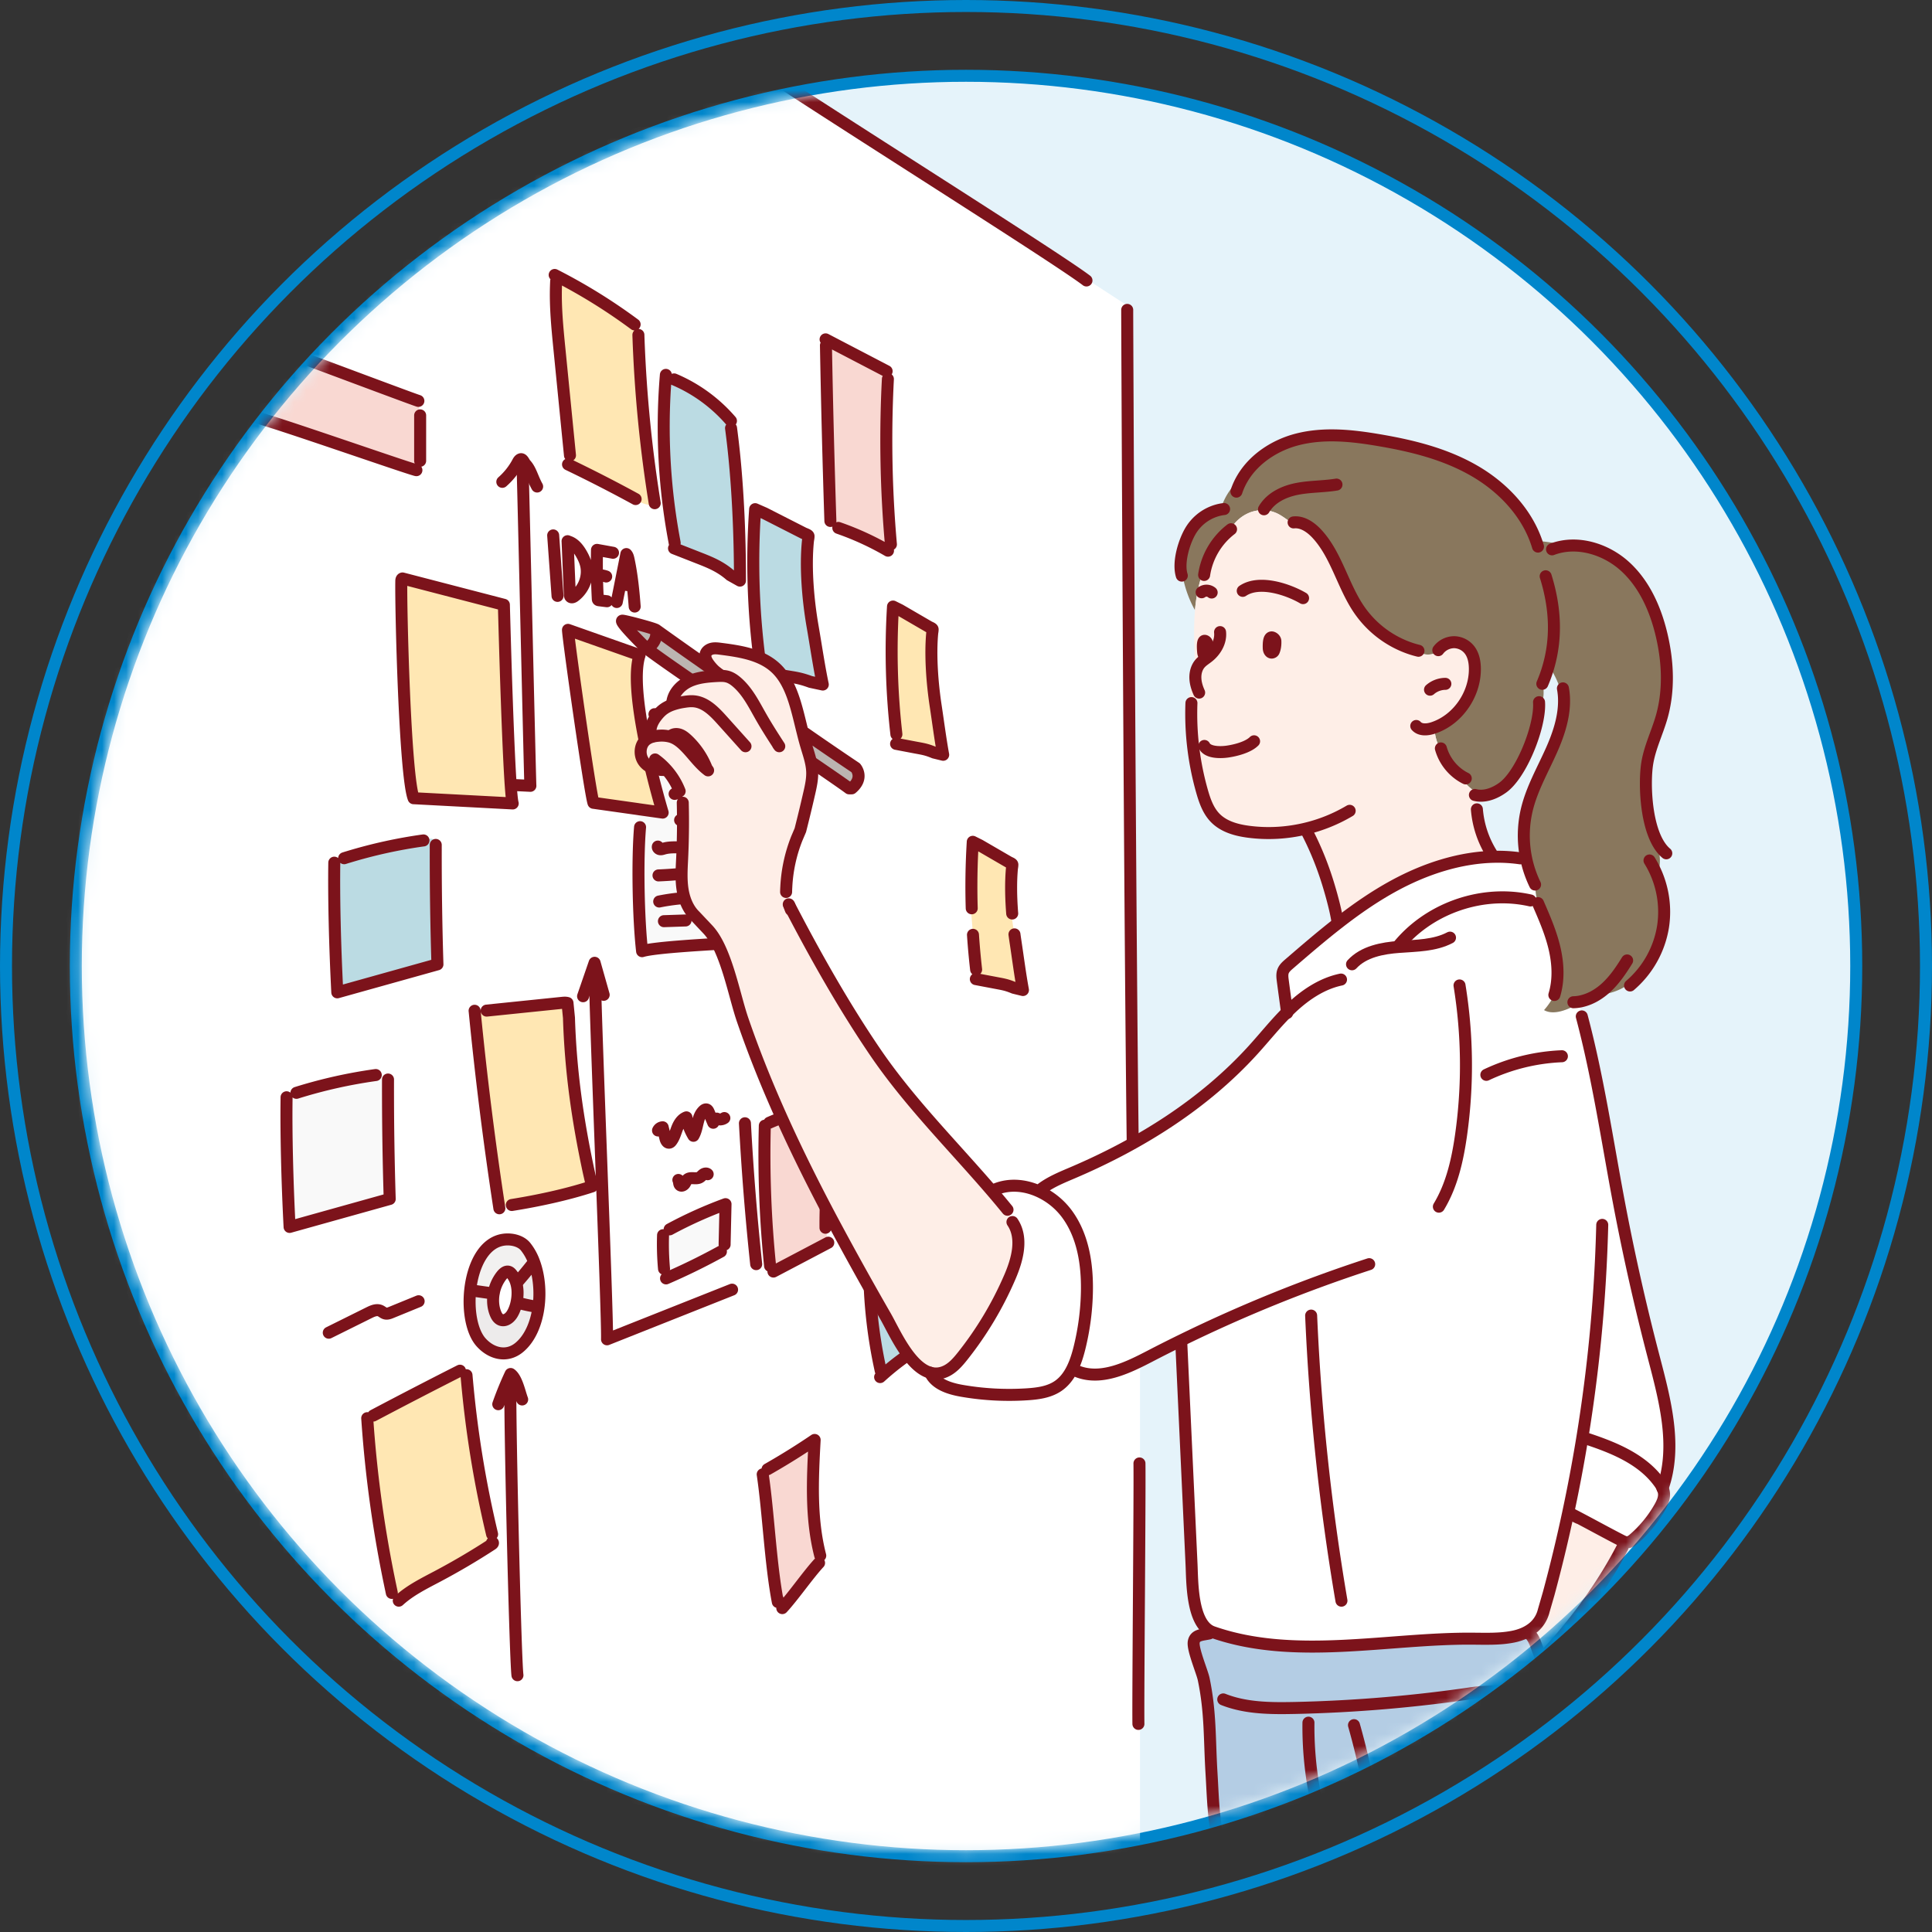 <svg width="161" height="161" fill="none" xmlns="http://www.w3.org/2000/svg"><rect width="100%" height="100%" fill="#333333" stroke="none"/><circle cx="80.502" cy="80.5" r="74.185" fill="#E5F3FA" stroke="#0086CB"/><mask id="a" style="mask-type:alpha" maskUnits="userSpaceOnUse" x="6" y="6" width="149" height="149"><circle cx="80.502" cy="80.5" r="73.685" fill="#D9D9D9"/></mask><g mask="url(#a)"><path d="M94 25.5L55.5.5h-54v157H95v-44l-.5.5-.5-88.5z" fill="#fff"/><path d="M81.392 80.795l-.047.003a61.859 61.859 0 01-.262-2.896c-.058-.735-.117-1.472-.177-2.207l.071-.005a60.204 60.204 0 01.087-5.54l.582.289c.8.464 1.6.93 2.403 1.395.1.06.314.125.314.218 0 .138-.027.23-.037.335-.092 1.026-.08 2.184-.005 3.327l-.043.002c.027.72.12 1.439.278 2.143l-.02.004c.025.184.052.365.078.541.215 1.413.377 2.716.63 4.097l-.755-.184c-.664-.274-.915-.297-1.614-.43-.478-.091-.959-.181-1.437-.274l-.046-.819v.001zm-6.701-19.721a60.836 60.836 0 01-.269-10.528l.583.288 2.401 1.396c.101.058.317.126.317.218 0 .138-.028.23-.037.336-.168 1.865.007 4.168.288 6.015.215 1.415.377 2.716.628 4.098l-.754-.184c-.664-.273-.916-.297-1.614-.43-.495-.094-.993-.19-1.49-.283l.008-.036-.086-.887.026-.003z" fill="#FFE7B3"/><path d="M73.46 104.174a17.863 17.863 0 012.422-.863 63.26 63.26 0 01.674 7.463c.014.484.027.98.202 1.43l-.05.018a22.565 22.565 0 00-3.313 2.489l-.031-.036-.086-.578.084-.019a40.32 40.32 0 01-.924-8.694c.015-.321.04-.641.072-.96l.034.002.888-.314.027.062z" fill="#BBDBE3"/><path d="M69.438 43.99a.518.518 0 01-.227-.139c-.111-.136-.061-.33-.061-.512l.044-.002c-.155-4.829-.28-9.66-.366-14.49l.047-.002c0-.173.009-.343.027-.514 1.661.867 3.323 1.732 4.985 2.6l.155-.016c.021.22.044.438.067.658l-.118.013a98.425 98.425 0 00.252 13.777h.006c.01.199.01.4 0 .6a.599.599 0 01-.227-.096l-.021.023a23.715 23.715 0 00-3.989-1.845l-.01.03c-.187.049-.384-.013-.563-.084h-.001z" fill="#F9D8D2"/><path d="M63.274 54.805c-.521-4.1-.64-8.25-.35-12.374l.783.342 3.242 1.651c.135.069.425.148.425.257 0 .163-.036.273-.049.399-.228 2.206.009 4.93.387 7.116.29 1.672.51 3.214.849 4.848l-1.019-.218c-.894-.324-1.233-.35-2.176-.509a653.44 653.44 0 00-2.019-.336c-.051-.389-.087-.78-.11-1.17l.036-.005.001-.001z" fill="#BBDBE3"/><path d="M64.822 133.308l-.021.002c.006.062.01.125.017.186-.62-3.235-.78-7.377-1.26-10.634l-.05-.039c-.03 0-.024-.059 0-.088a1.85 1.85 0 01.797-.521l.013.021a57.523 57.523 0 003.57-2.239c-.174 3.225-.342 6.506.467 9.639l.027-.003c.024.211-.001.428-.075.627l-.05-.017c-.89.957-2.173 2.809-3.064 3.766l-.035-.011a.555.555 0 01-.268-.321 1.385 1.385 0 01-.067-.367v-.001zm-.538-27.32a.945.945 0 01-.175-.607l.054-.006a91.217 91.217 0 01-.428-11.568l-.024-.031c.28-.214.601-.374.94-.464l.007.018a19.245 19.245 0 012.374-.775l-.009-.047 2.246-.431a26.365 26.365 0 01-.041 4.093l-.027-.002a41.436 41.436 0 00-.408 6.145l.087.148c.011.373.024.745.036 1.117l.014.028-4.478 2.357-.168.024v.001z" fill="#F9D8D2"/><path d="M56.192 45.075a51.649 51.649 0 01-.71-13.75c.242.072.48.153.713.243l-.019.048a12.871 12.871 0 014.668 3.38c.088.37.135.747.14 1.124h-.003c.496 3.856.692 8.433.685 12.265l-.807-.453a6.045 6.045 0 00-.896-.644c-.569-.336-1.19-.58-1.808-.82l-1.951-.764a2.38 2.38 0 01-.027-.625l.015-.003z" fill="#BBDBE3"/><path d="M53.34 68.937a8.479 8.479 0 01-.203-1.477l.006-.037 2.078.294s-1.362-4.503-1.92-8.423l.047-.007c.391.094.79.147 1.192.158l-.002.071c2.217.126 4.423.416 6.592.87a84.47 84.47 0 00-.265 10.635c.05 1.29.465 6.464.573 7.75l-.926-.162c-1.13.083-5.922.316-7.002.656-.31-2.704-.404-7.613-.17-10.327zm6.825 35.234a.561.561 0 01-.183.24.228.228 0 01-.169.028 53.518 53.518 0 01-4.307 2.094l-.003.001h-.002a5.72 5.72 0 01-.18-.8l.014-.002a22.708 22.708 0 01-.08-2.801l-.06-.004c.037-.049.083-.094.127-.137a7.6 7.6 0 01.449-.39l.035.044a35.73 35.73 0 014.656-2.098l-.073 3.212h-.023c0 .208-.101.422-.2.613h-.001z" fill="#F9F9F9"/><path d="M55.222 67.716l-2.078-.293v-.002l-3.69-.521c-.282-.818-2.108-13.683-2.122-14.412l5.967 2.104c-.35 1.047-.267 2.806.003 4.702.558 3.92 1.92 8.423 1.92 8.423v-.001zm-12.604 32.556a6.156 6.156 0 00-.919.309l-.1.016a303.998 303.998 0 01-2.04-16.278l.047-.005c.316-.038.63-.082.946-.134l.005.036 6.268-.645c.156-.016.319-.032.47.013l.122 1.232c.14 4.451.716 8.498 1.652 12.858l.271 1.192c-2.1.687-4.501 1.199-6.688 1.55l-.034-.144zm4.872-62.408c-.291-2.915-.58-5.83-.868-8.745-.174-1.754-.349-3.514-.292-5.273l-.111-.003a2.5 2.5 0 01.027-.887l.013-.024a46.713 46.713 0 016.626 4.105l.004.066c.164.282.272.599.316.923.161 4.658.614 9.305 1.357 13.908h.013c0 .034-.003.067-.006.1-.005.03-.01.064-.033.084-.026.021-.063.02-.096.015a3.736 3.736 0 01-1.433-.446l-.038-.1a121.639 121.639 0 00-5.446-2.797 3.866 3.866 0 01-.034-.925z" fill="#FFE7B3"/><path d="M44.521 105.21c.4 1.099.524 2.445.355 3.707l-.009-.002a12.754 12.754 0 01-1.6-.324l-.224-.052c.025-.124.047-.249.061-.374.05-.434.03-.893-.104-1.309l.15-.05c.448-.51.88-1.034 1.297-1.568l.074-.028z" fill="#EDEBEB"/><path d="M44.869 108.916l.008.002c-.185 1.373-.718 2.645-1.622 3.383-1.047.856-2.335.493-3.169-.445-.773-.867-1.084-2.634-.903-4.337l.019.002c.502.078 1.411.2 1.914.277l.021.005c-.102.604-.045 1.233.205 1.766.34.721 1.007.497 1.353-.094.17-.29.28-.608.35-.934l.224.051c.524.143 1.06.251 1.6.325v-.001z" fill="#EDEBEB"/><path d="M44.524 105.211l-.074.027a34.831 34.831 0 01-1.298 1.568l-.15.05a1.998 1.998 0 00-.405-.732c-.27-.305-.556-.127-.786.155-.342.421-.576.96-.673 1.523l-.021-.004c-.503-.077-1.412-.199-1.915-.278l-.018-.002c.22-2.095 1.183-4.099 2.941-4.226.615-.043 1.302.141 1.673.596.299.366.542.818.726 1.323z" fill="#F2F1F0"/><path d="M42.725 66.954l-8.256-.436c-.735-1.906-1.074-15.952-1.027-18.116.001-.08.02-.18.1-.198l8.448 2.194s.395 15.411.735 16.555zm-1.678 61.587c.013 0 .026.006.032.02.02.051-.034.1-.081.129a57.978 57.978 0 01-4.554 2.681c-1.098.582-2.232 1.14-3.148 1.96l-.232.1a.094.094 0 01-.054.014c-.037-.002-.062-.038-.081-.071a3.022 3.022 0 01-.312-.792l-.003-.011a101.03 101.03 0 01-2.012-14.378 6.52 6.52 0 00.461-.293l.044.062a495.998 495.998 0 017.225-3.739l.027-.075c.077-.058.186-.117.26-.055a.226.226 0 01.058.095c.105.289.18.59.216.895l.026-.003a89.45 89.45 0 002.09 12.773l-.06.083c.077.19.11.4.1.606l-.002-.001z" fill="#FFE7B3"/><path d="M36.342 70.315c.03.16.008.325-.015.486h-.015c-.006 3.188.042 6.376.14 9.56l-8.343 2.332c-.204-3.945-.294-7.96-.25-10.805l.029-.043a3.62 3.62 0 011.16-.485l.013.042a40.85 40.85 0 016.214-1.365l-.001-.007c.273-.036.55-.211.799-.099.148.067.24.225.27.385h-.002z" fill="#BBDBE3"/><path d="M34.629 39.163c-1.084-.29-12.196-4.174-13.346-4.394l.005-.036a.206.206 0 01-.147-.112c-.036-.066-.043-.143-.05-.217-.013-.13-.024-.262-.038-.393l.03-.003v-4.39l-.052-1.33c.657.203 13.176 4.919 13.833 5.12l.038-.002c.029.57.056 1.142.084 1.713h.028v3.28h.013a8.493 8.493 0 01-.041.65c-.003.04-.01.085-.04.112-.081.075-.218-.05-.316-.003l-.002.006z" fill="#F9D8D2"/><path d="M32.353 89.849c.033.224.036.453.009.677h-.029c-.002 3.13.046 6.258.143 9.386l-8.344 2.332c-.2-3.887-.29-7.842-.252-10.68.256-.193.532-.36.823-.498l.002.002a40.987 40.987 0 016.609-1.483l.001.006c.139-.021.276-.044.416-.066.2-.032.447-.045.56.124.039.058.053.13.063.2z" fill="#F9F9F9"/><path d="M53.302 59.294c-.271-1.896-.353-3.655-.003-4.702l-5.967-2.104c.014.729 1.84 13.595 2.122 14.412l3.69.521v.002l2.078.293s-1.361-4.502-1.92-8.422v0zm-7.204-14.677l.363 5.04m.836-4.557l.002.026.186 4.409c.003.077.011.165.074.212.093.07.228.006.32-.064.787-.593 1.177-1.634.965-2.574-.081-.36-.244-.701-.434-1.022-.251-.417-.589-.83-1.071-.963m3.745.94l-1.334-.241a55.078 55.078 0 00.066 4.082c.002.029.003.059.021.081.023.028.063.033.099.037.215.028.43.054.645.08m-.631-2.173c.191.01.382.047.565.111m.883 2.126l.295-1.476.502-2.518c.108.11.145.265.178.412.158.722.269 1.464.353 2.2.07.594.121 1.186.164 1.761m-1.05-1.824c.24.004.48.032.713.084M41.86 40.153a5.815 5.815 0 001.288-1.62c.057-.107.123-.225.241-.263.171-.054.29.292.41.421.439.47.566 1.144.962 1.852" stroke="#7C131B" stroke-linecap="round" stroke-linejoin="round"/><path d="M43.534 38.36c.044.916.62 26.21.664 27.125l-1.019-.049-.113-.006m17.797 5.592c.05 1.29.464 6.464.573 7.75l-.926-.163c-1.13.083-5.922.317-7.002.656-.31-2.703-.404-7.612-.17-10.327v-.007m1.202-9.414c2.215.125 4.422.416 6.591.869a84.45 84.45 0 00-.265 10.636m-5.991 1.929a34.175 34.175 0 003.369-.302m-3.31 2.477a16.72 16.72 0 014.882-.255m-4.488 1.894l1.8-.06" stroke="#7C131B" stroke-linecap="round" stroke-linejoin="round"/><path d="M54.821 70.548c-.028.101.073.201.18.218.107.019.215-.02.319-.05.444-.125.916-.11 1.378-.095l1.386.044c.39.013.788.026 1.163-.084m-2.571-2.242l1.965-.127m-2.422-2.054a4.177 4.177 0 012.074.046m-3.191-2.042c.974.022 1.948.018 2.923-.015m-2.587-2.366a6.32 6.32 0 012.192.01M48.59 83.02l.961-2.787.755 2.668" stroke="#7C131B" stroke-linecap="round" stroke-linejoin="round"/><path d="M49.584 80.957c-.062 1.988 1.065 28.665 1.002 30.652l10.42-4.138m-18.003-.615a2.007 2.007 0 00-.406-.732c-.27-.305-.556-.126-.786.156a3.33 3.33 0 00-.673 1.522c-.102.605-.045 1.234.205 1.767.34.72 1.007.497 1.353-.094.17-.291.28-.609.35-.934.025-.124.046-.25.06-.375.05-.434.03-.893-.104-1.309v-.001z" stroke="#7C131B" stroke-linecap="round" stroke-linejoin="round"/><path d="M44.523 105.211a4.535 4.535 0 00-.726-1.323c-.37-.455-1.057-.639-1.672-.596-1.758.127-2.72 2.131-2.942 4.226-.181 1.704.13 3.47.903 4.338.835.937 2.122 1.3 3.17.444.904-.738 1.437-2.01 1.622-3.383.169-1.262.045-2.608-.355-3.706h0zm-5.323 2.31c.502.078 1.411.2 1.914.277m2.034-.991c.45-.51.88-1.034 1.298-1.568m-1.176 3.352c.523.143 1.06.251 1.6.325m17.208-15.311c.21 3.92.521 7.835.938 11.74m-8.18-11.139a.455.455 0 01.387-.265l.231.934c.043.17.154.385.33.345.073-.016.127-.075.17-.134.24-.32.336-.717.484-1.086.148-.369.38-.743.764-.887.1.54.299 1.062.584 1.537.387-.66.28-1.567.843-2.097.064-.06.148-.115.237-.1.1.02.155.124.194.217l.377.893c.077-.128.174-.246.288-.346a.626.626 0 00.638-.045m-3.832 5.157c.087.138.024.356.164.447.12.078.285-.016.364-.133.078-.117.117-.26.226-.354.259-.224.702-.005 1.008-.165.12-.063.201-.175.31-.254.108-.079.277-.114.37-.019m4.762-4.043c-.102 3.86.04 7.726.428 11.567l.01.116m.28.472l4.478-2.357c.03-.017.062-.032.092-.048M64.11 93.56a19.144 19.144 0 012.923-1.004m2.165 3.612a41.433 41.433 0 00-.407 6.145M39.55 84.231l.01.088a303.314 303.314 0 002.04 16.278c.003.032.01.062.014.093m-1.059-16.473l6.267-.645c.156-.016.319-.032.47.013l.122 1.232c.14 4.45.717 8.498 1.652 12.858l.271 1.192c-2.1.687-4.501 1.199-6.687 1.55m20.618-44.45c.027.004.056.008.083.014.674.111 1.346.224 2.019.336.942.158 1.282.185 2.176.509l1.019.218c-.34-1.634-.558-3.175-.849-4.848-.378-2.186-.615-4.91-.387-7.116.013-.126.049-.236.049-.4 0-.108-.29-.188-.425-.256l-3.242-1.651-.783-.342a63.162 63.162 0 00.35 12.374l.028.22m11.368 6.962l.067.013 1.49.284c.698.132.95.156 1.613.43l.754.184c-.25-1.382-.413-2.684-.628-4.098-.28-1.848-.456-4.151-.288-6.015.01-.107.037-.199.037-.336 0-.093-.215-.16-.316-.218L75 50.834l-.583-.288a60.844 60.844 0 00.27 10.528l.012.118m6.383 16.71c.064.967.152 1.933.262 2.895m3.006-4.672a21.755 21.755 0 01-.03-.41c-.075-1.142-.087-2.3.006-3.326.01-.105.037-.198.037-.336 0-.093-.214-.158-.315-.218-.802-.464-1.602-.93-2.403-1.395l-.581-.289a60.451 60.451 0 00-.087 5.54m.343 5.901l.12.023c.479.093.959.182 1.437.273.7.135.95.157 1.614.43l.755.184c-.252-1.38-.415-2.683-.63-4.096-.026-.177-.053-.358-.077-.541M55.49 31.24l-.007.086a51.647 51.647 0 00.71 13.75l.03.17m-.047-13.629a12.872 12.872 0 014.736 3.457m.008.603c.019.147.04.294.057.443.496 3.856.693 8.433.686 12.264l-.808-.453a6.046 6.046 0 00-.896-.643c-.568-.336-1.19-.58-1.807-.82-.65-.256-1.3-.51-1.951-.764l-.033-.013M34.469 66.519c-.735-1.906-1.074-15.952-1.027-18.116.001-.08.02-.18.1-.198l8.448 2.194s.395 15.411.735 16.555l-8.256-.436v0zm34.359-37.731l.002.06c.087 4.83.21 9.661.366 14.49l.002.075m.662.579l.152.054A23.722 23.722 0 0174 45.89m-5.2-17.61c.035.016.068.035.102.052 1.66.868 3.323 1.732 4.984 2.6m.105.655a98.44 98.44 0 00.252 13.777m-32.72 71.653c.3-.855.643-1.695 1.028-2.518.512.354.747 1.549.963 2.122m-.968-1.709c-.122 1.529.385 23.168.575 24.689m12.134-36.668c-.032.934-.004 1.869.08 2.8m.47-3.288a35.73 35.73 0 014.655-2.098c-.024 1.071-.047 2.141-.073 3.212l-.002.151m-4.881 2.823a53.518 53.518 0 004.307-2.094c.089-.047.177-.096.265-.144m-32.678 6.764l3.36-1.668c.29-.144.63-.291.928-.162.148.064.265.189.422.229.168.043.343-.024.502-.09l2.276-.931m-2.269 24.146l.034.16m-2.049-14.561l.001.011a101.01 101.01 0 002.013 14.378m.614.818l.065-.057c.916-.821 2.05-1.379 3.147-1.96a58.31 58.31 0 004.554-2.681c.047-.03.101-.078.081-.13-.006-.014-.018-.019-.031-.019-.035.001-.077.038-.04.052m-9.901-10.631a477.413 477.413 0 017.225-3.739m.545.377c.014.159.027.318.043.478a89.45 89.45 0 002.09 12.773m22.551-4.989c.48 3.258.64 7.399 1.26 10.634l-.017-.186-.007-.075m-.835-10.796c.12-.068.239-.135.357-.205a57.523 57.523 0 003.57-2.239c-.174 3.225-.342 6.506.467 9.639m-3.163 4.374c.89-.957 2.174-2.809 3.064-3.766m4.183-24.9v.04a40.291 40.291 0 00.924 8.695l.03.142m-.048.537l.051-.045a22.565 22.565 0 013.313-2.489m-4.165-7.797l.887-.315M27.858 71.889c-.043 2.846.047 6.86.25 10.805l8.345-2.332a292.418 292.418 0 01-.141-9.56c-.002-.131 0-.261 0-.392m-7.632 1.109c.126-.04.252-.08.378-.116a40.855 40.855 0 016.215-1.366l.015-.001M23.881 91.439l-.001.127c-.039 2.837.051 6.791.252 10.678l8.344-2.331a295.75 295.75 0 01-.143-9.386c0-.19 0-.377.002-.567m-7.632 1.109a40.996 40.996 0 016.61-1.483M46.348 23.42c-.006.142-.014.284-.017.427-.057 1.759.118 3.52.292 5.273.29 2.916.577 5.83.868 8.746l.007.078m-.162.756l.186.09c1.84.888 3.657 1.821 5.446 2.798m-6.745-18.675c.01.006.024.01.035.018a46.713 46.713 0 016.627 4.105m.315.874l.003.117c.161 4.657.614 9.304 1.357 13.907m40.395 80.019c.037 2.523-.121 19.379-.087 21.706m-.934-117.835c0 1.959.233 54.22.495 72.077M61.25 4.26c2.867 2.187 26.423 16.924 29.289 19.112M21.234 34.763l.049.007c1.15.22 12.261 4.104 13.345 4.394a.47.47 0 00.073.017m.163-5.773c-.657-.2-13.176-4.917-13.833-5.119l.052 1.329v4.391m13.929.606V38.4m-2.399 94.172l.003.012" stroke="#7C131B" stroke-linecap="round" stroke-linejoin="round"/><path d="M138.548 124.022a1.3 1.3 0 01.115.421c.039.41-.148.807-.35 1.166a10.081 10.081 0 01-2.151 2.626c-.161.139-.342.28-.556.289a.775.775 0 01-.348-.083l-.14-.067c-1.254-.638-2.886-1.547-4.16-2.198a4.474 4.474 0 01-.263-.188c.442-2.068.832-4.147 1.171-6.233l.186.192.088-.084c2.289.752 4.675 1.705 6.1 3.648.118.16.229.331.308.511z" fill="#fff"/><path d="M130.957 126.176c1.275.651 2.908 1.56 4.161 2.198.045.023.092.046.139.067l-.235.348.195.132c-1.59 3.101-3.89 6.279-6.289 8.827l-.058-.054a1.385 1.385 0 00-.531.301l-.351-.934c-.106-.285-.232-.592-.44-.804a3.846 3.846 0 01.017-.468 2.624 2.624 0 001.071-1.551l.415-1.435a128.39 128.39 0 001.643-6.814c.084.066.173.128.263.188v-.001z" fill="#FEEEE7"/><path d="M100.877 136.134c.007-.065.011-.13.013-.195.058.028.12.054.182.077 6.822 2.375 14.583.491 21.617.542 1.132.007 2.276.054 3.387-.164.523-.104 1.049-.293 1.493-.605a3.67 3.67 0 00-.017.469c.208.212.333.518.44.803l.35.934c.153.404.305.809.456 1.214l.075-.029c.399.47.751.982 1.046 1.523a68.962 68.962 0 016.655 10.873c.356.725.702 1.466.968 2.228h-35.908c-.525-1.955-.551-4.01-.675-6.034-.175-2.852-.07-5.045-.652-7.844-.126-.6-.932-2.489-.83-3.092.103-.604.693-.577 1.293-.711l.107.011z" fill="#B4CDE4"/><path d="M124.607 71.397a13.23 13.23 0 012.079.131l-.024.241c.199.02.396.053.59.096a9.18 9.18 0 00.667 1.849h.028a4.92 4.92 0 00.212 1.548l.007-.003c.528 1.216 1.06 2.439 1.366 3.727.308 1.289.38 2.66-.004 3.927l.004.002a6.564 6.564 0 01-.861 1.26c.466.267 1.053.205 1.566.048.44-.134.859-.332 1.243-.583l.16.052c.054.336.098.675.133 1.014l.044-.004c1.346 5.064 2.107 10.262 3.077 15.412.82 4.352 1.792 8.677 2.912 12.962.941 3.595 1.981 7.444.742 10.946a2.605 2.605 0 00-.307-.511c-1.426-1.942-3.812-2.895-6.101-3.648l-.088.084a16.453 16.453 0 00-.185-.192 129.24 129.24 0 01-1.171 6.233 128.4 128.4 0 01-1.644 6.814l-.414 1.435a2.633 2.633 0 01-1.071 1.551c-.445.312-.97.501-1.493.605-1.111.218-2.255.171-3.387.164-7.034-.051-14.796 1.833-21.617-.543a1.743 1.743 0 01-.182-.077c-1.574-.788-1.528-4.118-1.596-5.562l-.857-18.529-.058-.118c-.86.422-1.715.853-2.564 1.295-1.78.926-3.83 1.919-5.708 1.368a1.383 1.383 0 01-.767-.297c.273-.541.46-1.142.608-1.729.39-1.564.603-3.172.628-4.783.037-2.254-.33-4.614-1.669-6.427a5.998 5.998 0 00-2.397-1.908 3.08 3.08 0 01.266-.155l-.004-.009c.79-.598 1.724-.971 2.635-1.361 5.63-2.406 10.95-5.728 15.057-10.267.935-1.033 1.806-2.126 2.791-3.108a385.27 385.27 0 01-.355-2.627c-.034-.262-.067-.538.027-.786.096-.25.305-.436.509-.611 1.343-1.158 2.694-2.32 4.094-3.408 1.477-1.15 3.012-2.22 4.656-3.112 2.589-1.408 5.498-2.365 8.424-2.406h-.001z" fill="#fff"/><path d="M107.801 43.535c.615-.068 1.198.254 1.673.684-.601-.124-1.189-.295-1.72-.599l.047-.085z" fill="#89775D"/><path d="M128.008 45.08a11.09 11.09 0 012.204.33l.019.125c1.823-.314 3.793.401 5.184 1.663 1.621 1.473 2.547 3.575 3.051 5.707.532 2.25.638 4.64.001 6.864-.373 1.303-.995 2.541-1.203 3.882-.226 1.47-.158 4.702.876 6.557l-.105.061c.36.86.383 1.855.075 2.733a8.124 8.124 0 01.477 4.216 8.163 8.163 0 01-1.937 4.107l-.069-.06a4.927 4.927 0 01-3.531 1.643 4.14 4.14 0 01-1.285.532 4.907 4.907 0 01-1.527.784c-.513.156-1.1.22-1.565-.049a6.51 6.51 0 00.86-1.259l-.004-.002c.385-1.267.312-2.639.004-3.927-.306-1.288-.837-2.512-1.366-3.727l-.007.003a4.949 4.949 0 01-.212-1.549h-.028a9.363 9.363 0 01-.684-6.252c.417-1.732 1.321-3.298 2.046-4.925.555-1.246 1.014-2.591 1.049-3.938l-.041-.002a7.204 7.204 0 00-1.235-3.11c-.134.484-.299.951-.489 1.4.047.324.08.649.064.974-.021.436-.134.878-.383 1.236-.147 2.091-1.6 5.531-3.031 6.548-.59.422-1.309.725-2.014.656l.014-.163a3.8 3.8 0 01-1.565-1.558 4.028 4.028 0 01-1.466-1.87 4.121 4.121 0 01-.65-2.084c1.953-.692 3.382-2.743 3.372-4.875-.002-.55-.101-1.124-.425-1.563a1.663 1.663 0 00-1.309-.669c-.115 0-.231.013-.344.038-.103.094-.206.186-.311.276-.346.296-.724.58-1.166.679-.442.097-.908-.003-1.314-.2a3.146 3.146 0 01-.407-.238 8.496 8.496 0 01-4.391-3.294c-1.348-1.984-1.871-4.528-3.491-6.283a4.39 4.39 0 00-.278-.276c-.476-.43-1.058-.752-1.673-.684l-.047.086-.007-.005c-.462-.266-.868-.625-1.349-.848a2.913 2.913 0 00-2.286-.041 3.235 3.235 0 00-1.598 1.435 5.887 5.887 0 00-2.098 3.362l-.099-.02c-.416 1.07-.634 2.198-.733 3.343a9.275 9.275 0 01-1.015-2.806l-.083-.072c-.342-1.083.186-2.87.789-3.825a3.785 3.785 0 012.529-1.694l-.001-.25a5.376 5.376 0 011.706-2.416l.058.032c.974-1.613 2.713-2.726 4.531-3.194 2.224-.575 4.565-.325 6.827.061 2.741.466 5.491 1.143 7.916 2.54 2.283 1.315 4.269 3.342 5.17 5.859v-.004z" fill="#89775D"/><path d="M100.568 54.518c.055-.238.066-.537.037-.848-.011-.114-.077-.216-.165-.256-.24-.11-.214.508-.177.917.024.25.144.4.254.284a.218.218 0 00.051-.097zm-.987-3.672c.1-1.146.318-2.274.733-3.344l.098.02a5.892 5.892 0 012.099-3.361 3.23 3.23 0 011.598-1.436 2.916 2.916 0 012.286.041c.481.224.887.583 1.349.849a.043.043 0 00.007.004c.531.303 1.119.474 1.72.598.097.088.19.181.278.276 1.619 1.755 2.142 4.3 3.491 6.284a8.49 8.49 0 004.39 3.293c.13.088.265.17.408.237.406.199.872.298 1.313.201.443-.098.821-.383 1.167-.68.105-.089.208-.18.31-.274a1.57 1.57 0 01.345-.039 1.664 1.664 0 011.309.67c.323.438.423 1.012.425 1.562.01 2.132-1.419 4.184-3.372 4.876.022.735.252 1.464.65 2.084a4.027 4.027 0 001.465 1.87c.354.66.905 1.21 1.566 1.558l-.014.162-.046-.004-.017.19c-.108.146-.073.348-.034.526l.091.406-.122.027a8.192 8.192 0 001.241 3.722l.228-.048c.017.094.038.186.066.28-2.926.04-5.835.997-8.425 2.405-1.643.893-3.179 1.961-4.656 3.112l-.109-.34c-.203-1.162-.688-2.829-1.03-3.813a25.665 25.665 0 00-1.201-2.912 5.322 5.322 0 01-.41-.789 13.104 13.104 0 01-4.696.257c-1.042-.135-2.126-.426-2.853-1.204-.556-.592-.836-1.397-1.062-2.19-.557-1.96-.857-4-.893-6.042l-.107.002c-.433-1.04.049-2.203.252-3.31.204-1.103.123-2.234.099-3.355a22.016 22.016 0 01.064-2.373l-.001.002zm6.568 3.424c.101-.224.143-.521.132-.838-.004-.115-.088-.23-.212-.29-.333-.16-.355.461-.339.877.009.255.167.43.333.338a.19.19 0 00.086-.087z" fill="#FEEEE7"/><path d="M82.599 99.192l.329-.17.04.08c1.14-.46 2.407-.347 3.538.146a5.995 5.995 0 012.397 1.907c1.34 1.814 1.707 4.174 1.67 6.427a21.162 21.162 0 01-.628 4.784c-.148.587-.335 1.188-.609 1.729-.285.568-.665 1.07-1.19 1.421-.74.494-1.661.617-2.549.675-1.807.118-3.63.023-5.416-.284-1.053-.181-2.233-.545-2.673-1.517.425.122.877.094 1.357-.144.554-.275.972-.762 1.357-1.248a29.095 29.095 0 003.932-6.576c.634-1.469 1.115-3.262.216-4.586l-.083.012c-.1-.364-.22-.721-.361-1.07a75.237 75.237 0 00-1.328-1.586z" fill="#fff"/><path d="M67.66 63.544l-.018.01c-.033-.054-.067-.108-.098-.162-.1-.419-.238-.832-.36-1.245a24.76 24.76 0 01-.297-1.105c.115.058.226.126.33.202l.026-.037a302.346 302.346 0 004.066 2.778s.717.829-.331 1.712h-.22c-.31-.238-1.49-1.054-3.099-2.152v-.001z" fill="#BCB5B1"/><path d="M58.822 64.05l.05-.06a6.51 6.51 0 00-1.617-2.36c-.18-.165-.373-.324-.604-.407-.23-.081-.504-.075-.7.072l-.033.113c.05.016.1.033.148.053.354.143.66.385.934.65.638.617 1.142 1.373 1.822 1.94zm8.065-3.01c.091.37.188.74.296 1.106.123.413.261.826.361 1.245.073.306.124.615.135.93.022.6-.11 1.195-.243 1.78-.236 1.03-.483 2.057-.744 3.081l-.288.675a12.616 12.616 0 00-.883 4.086 5.63 5.63 0 00.255 1.505v.002c2.132 4.118 4.561 8.423 7.176 12.258 2.82 4.137 6.39 7.694 9.648 11.484.45.523.893 1.051 1.327 1.586.143.348.262.706.362 1.069l.082-.011c.9 1.323.418 3.117-.216 4.585a29.097 29.097 0 01-3.931 6.577c-.386.485-.804.973-1.358 1.248-.48.237-.933.266-1.357.143-1.73-.493-3.001-3.451-3.706-4.686a294.34 294.34 0 01-4.502-8.117c-2.848-5.366-5.452-10.878-7.427-16.632-.707-2.066-1.37-5.89-2.881-7.493l-1.075-1.14c-.608-.588-.925-1.424-1.048-2.262-.121-.837-.064-1.69-.024-2.535a64.27 64.27 0 00.051-4.63l.039-.004a9.558 9.558 0 00-.167-.986l-.132.029a5.91 5.91 0 00-1.195-1.894l-.057.053c-.647.129-1.378-.105-1.757-.647-.377-.54-.313-1.373.201-1.786a1.493 1.493 0 01.527-.259l-.006-.021a.838.838 0 01-.118-.284c-.096-.429.128-.925.401-1.299a3.25 3.25 0 01.61-.654c.21-.16.44-.283.685-.378.022-.178.073-.352.151-.512.177-.623.694-1.148 1.288-1.44.088-.042.178-.082.27-.118.653-.254 1.374-.316 2.079-.356.043-.003.085-.004.13-.006a2.013 2.013 0 01-.053-.226c-.003-.003-.003-.006-.003-.01a2.337 2.337 0 01-.066-.046 3.975 3.975 0 01-.673-.724l-.013-.018c-.178-.25-.333-.566-.222-.852.084-.217.305-.357.532-.404.229-.047.464-.017.694.013 1.643.211 3.402.476 4.607 1.61.772.724 1.22 1.726 1.544 2.734.276.865.473 1.75.694 2.631z" fill="#FEEEE7"/><path d="M59.719 56.337c-.705.04-1.426.102-2.08.356a1.275 1.275 0 01-.085-.09l-.019.018c-1.582-1.093-2.848-1.98-3.442-2.432a5.584 5.584 0 01-.199-.154l.025-.024c.467-.22.783-.728.771-1.243l.211-.002.01-.108c.624.447 2.47 1.765 4.816 3.391l.069.056c.013.077.031.152.053.226-.045.002-.087.003-.13.006z" fill="#BCB5B1"/><path d="M54.353 61.378l.006.022a1.54 1.54 0 00-.332.13c.049-.153.118-.3.208-.435.022.1.06.194.118.283z" fill="#FEEEE7"/><path d="M54.688 52.768a1.375 1.375 0 01-.772 1.243l-.024.024a2.27 2.27 0 01-.115-.096c-.135-.124-2.245-2.216-1.909-2.216.22 0 2.618.63 2.816.773.018.013.094.069.225.162l-.01.109-.21.002v-.001z" fill="#BCB5B1"/><path d="M56.637 65.932a5.905 5.905 0 00-1.195-1.893 5.787 5.787 0 00-.852-.752" stroke="#7C131B" stroke-linecap="round" stroke-linejoin="round"/><path d="M55.385 64.09c-.647.13-1.378-.104-1.757-.646-.377-.54-.313-1.373.201-1.786a1.494 1.494 0 01.527-.26c.16-.045.33-.07.495-.083a2.83 2.83 0 011.066.092c.05.016.1.033.148.053.355.143.66.385.934.65.639.617 1.143 1.373 1.822 1.94.062.051.123.1.187.148" stroke="#7C131B" stroke-linecap="round" stroke-linejoin="round"/><path d="M58.873 63.99a6.51 6.51 0 00-1.616-2.36c-.18-.165-.374-.325-.605-.407-.23-.082-.504-.076-.699.072" stroke="#7C131B" stroke-linecap="round" stroke-linejoin="round"/><path d="M54.352 61.378a.835.835 0 01-.119-.284c-.095-.429.129-.925.402-1.299.177-.242.375-.47.61-.654.209-.16.44-.283.685-.378a5.19 5.19 0 011.054-.268c.283-.045.572-.081.859-.051.96.096 1.695.863 2.34 1.58l1.941 2.163" stroke="#7C131B" stroke-linecap="round" stroke-linejoin="round"/><path d="M56.016 58.666c.004-.143.025-.28.064-.415.177-.623.694-1.148 1.288-1.44.088-.042.177-.083.269-.118.654-.253 1.374-.316 2.08-.356.042-.003.085-.004.129-.006.268-.013.537-.013.792.062.292.085.549.263.78.464.886.769 1.418 1.856 2 2.877.476.836.998 1.645 1.52 2.453a3.184 3.184 0 01-.1-.137" stroke="#7C131B" stroke-linecap="round" stroke-linejoin="round"/><path d="M59.937 56.215a2.595 2.595 0 01-.141-.11 3.975 3.975 0 01-.742-.78l-.013-.017c-.178-.25-.333-.566-.222-.852.084-.217.305-.357.532-.404.228-.047.463-.017.694.013 1.642.211 3.401.476 4.607 1.61.771.724 1.22 1.726 1.544 2.734.276.865.472 1.75.694 2.631.091.37.188.74.296 1.105.122.413.26.827.36 1.245.073.306.125.616.136.93.021.6-.11 1.195-.244 1.78a127 127 0 01-.743 3.082l-.288.675a12.616 12.616 0 00-.883 4.085c-.009.128-.011.258-.015.387M66.945 61l.298.206a302.346 302.346 0 004.065 2.777s.718.83-.33 1.712" stroke="#7C131B" stroke-linecap="round" stroke-linejoin="round"/><path d="M57.533 56.62c-1.583-1.091-2.849-1.98-3.443-2.43a5.36 5.36 0 01-.313-.251c-.135-.124-2.245-2.216-1.909-2.216.22 0 2.618.63 2.816.773.018.013.094.069.225.162a394.968 394.968 0 004.882 3.437l.306.212m10.665 9.389c-.31-.238-1.49-1.054-3.098-2.152m38.066-9.524c.009.254.167.43.333.337a.19.19 0 00.086-.087c.101-.224.144-.522.132-.838-.004-.115-.088-.23-.212-.29-.333-.161-.354.461-.339.877zm-5.468.311c.024.25.144.4.254.284a.218.218 0 00.051-.097 2.73 2.73 0 00.037-.847c-.011-.114-.077-.217-.165-.257-.239-.11-.214.509-.177.917z" stroke="#7C131B" stroke-linecap="round" stroke-linejoin="round"/><path d="M101.672 52.675c.087.801-.374 1.58-.997 2.067-.226.178-.477.329-.668.547-.28.319-.402.762-.393 1.19.008.43.138.848.314 1.237m3.634-8.478c1.382-.938 3.782-.121 5.027.607m-9.303 8.746a23.663 23.663 0 00.879 7.333c.225.792.506 1.597 1.061 2.19.728.777 1.812 1.07 2.853 1.203 1.563.201 3.16.11 4.696-.256a13.187 13.187 0 003.697-1.493" stroke="#7C131B" stroke-linecap="round" stroke-linejoin="round"/><path d="M100.363 62.162c.276.55 1.291.564 1.946.467.657-.096 1.699-.357 2.197-.855m-4.369-12.418a.68.68 0 01.835.02m-.628-1.464a5.886 5.886 0 012.243-3.809m17.272 10.077a1.668 1.668 0 011.313-.664 1.663 1.663 0 011.309.67c.324.438.424 1.012.425 1.562.01 2.132-1.419 4.183-3.371 4.876-.045.017-.09.032-.136.047-.467.148-1.045.196-1.376-.173m1.145-3.024c.353-.31.815-.484 1.278-.487m2.464 9.262c.081.02.164.036.248.047l.045.004c.705.07 1.425-.234 2.015-.656 1.43-1.017 2.883-4.457 3.031-6.548.014-.208.017-.401.004-.58M102.007 42.42a3.464 3.464 0 00-.206.029 3.785 3.785 0 00-2.53 1.694c-.602.954-1.13 2.741-.788 3.824m4.552-6.998c.134-.409.314-.793.532-1.154.974-1.614 2.713-2.726 4.531-3.195 2.224-.574 4.565-.325 6.827.062 2.741.465 5.491 1.142 7.916 2.54 2.283 1.314 4.269 3.341 5.17 5.858.056.156.107.312.154.47" stroke="#7C131B" stroke-linecap="round" stroke-linejoin="round"/><path d="M105.332 42.44c.57-.971 1.671-1.487 2.754-1.699 1.082-.212 2.199-.18 3.287-.359m-3.572 3.152c.615-.068 1.198.254 1.673.684.097.088.19.18.278.276 1.62 1.755 2.143 4.299 3.491 6.283a8.489 8.489 0 004.391 3.293c.188.06.378.114.571.16m10.601-6.207c.89 2.847.854 5.317.25 7.463a11.498 11.498 0 01-.529 1.497m.809-11.205c.292-.111.592-.192.896-.244 1.823-.313 3.793.402 5.183 1.664 1.621 1.473 2.547 3.575 3.051 5.707.533 2.25.639 4.64.002 6.864-.374 1.303-.996 2.541-1.204 3.882-.226 1.47-.158 4.702.876 6.557.201.36.439.668.717.901m-8.613-13.744c.075.409.104.82.09 1.232-.036 1.348-.494 2.693-1.05 3.939-.725 1.626-1.628 3.194-2.045 4.925a9.35 9.35 0 00.683 6.252m9.537-2.007a8.135 8.135 0 011.128 5.51 8.156 8.156 0 01-2.751 4.907m-.242-2.086c-.519.84-1.08 1.669-1.816 2.326-.225.2-.469.385-.727.544a4.144 4.144 0 01-1.284.533c-.214.048-.43.075-.65.08m-22.238-14.278a25.628 25.628 0 011.51 3.52c.342.985.827 2.651 1.03 3.814.017.096.031.19.044.277m8.611-14.485a4.028 4.028 0 001.579 2.21c.156.109.322.206.493.29M65.777 75.45c2.133 4.117 4.561 8.422 7.177 12.258 2.82 4.136 6.39 7.694 9.647 11.484.45.523.893 1.051 1.328 1.585l.03.036M65.73 75.361c.015.029.03.059.046.087" stroke="#7C131B" stroke-linecap="round" stroke-linejoin="round"/><path d="M56.897 66.894a64.272 64.272 0 01-.051 4.63c-.04.845-.097 1.697.024 2.535.122.837.44 1.673 1.048 2.262l1.075 1.14c1.51 1.603 2.173 5.426 2.881 7.493 1.974 5.753 4.578 11.266 7.427 16.631a292.94 292.94 0 004.501 8.118c.706 1.235 1.976 4.194 3.707 4.686.425.122.878.094 1.357-.144.554-.275.972-.762 1.358-1.247a29.101 29.101 0 003.931-6.577c.634-1.468 1.115-3.262.216-4.585" stroke="#7C131B" stroke-linecap="round" stroke-linejoin="round"/><path d="M77.512 114.389c.44.973 1.62 1.336 2.673 1.517 1.786.308 3.608.403 5.416.285.887-.058 1.81-.181 2.548-.675.526-.352.906-.853 1.191-1.422.273-.541.46-1.142.608-1.729.39-1.564.603-3.172.629-4.783.037-2.254-.331-4.614-1.67-6.427a5.996 5.996 0 00-2.397-1.907c-1.13-.494-2.397-.607-3.538-.147m3.798-.017c.79-.598 1.723-.972 2.635-1.362 5.629-2.405 10.949-5.727 15.057-10.267.934-1.032 1.806-2.125 2.79-3.108l.165-.164c.083-.078.165-.158.25-.237 1.159-1.08 2.532-1.993 4.083-2.316m-22.031 32.624a3.8 3.8 0 00.386.136c1.877.552 3.927-.441 5.707-1.367a118.922 118.922 0 012.814-1.416 120.376 120.376 0 0115.473-6.26" stroke="#7C131B" stroke-linecap="round" stroke-linejoin="round"/><path d="M107.263 84.417a380.052 380.052 0 01-.365-2.696c-.034-.263-.067-.539.027-.787.096-.25.305-.436.509-.61 1.343-1.159 2.693-2.321 4.093-3.408 1.477-1.151 3.013-2.22 4.657-3.113 2.589-1.407 5.498-2.364 8.424-2.406a13.23 13.23 0 012.079.131m-3.613-4.083a8.192 8.192 0 001.241 3.722" stroke="#7C131B" stroke-linecap="round" stroke-linejoin="round"/><path d="M112.668 80.357c.976-1.057 2.52-1.345 3.954-1.45 1.435-.106 2.938-.103 4.212-.771" stroke="#7C131B" stroke-linecap="round" stroke-linejoin="round"/><path d="M116.477 78.89c2.485-3.095 6.73-4.653 10.629-3.94a8.5 8.5 0 01.43.088m.632.222c.528 1.215 1.06 2.438 1.366 3.725.307 1.29.38 2.661-.004 3.928m2.286 1.788c1.346 5.064 2.107 10.263 3.077 15.412a191.316 191.316 0 002.913 12.962c.94 3.596 1.98 7.444.742 10.947l-.006.017m-5.022-21.966a130.15 130.15 0 01-2.822 23.914 128.426 128.426 0 01-1.643 6.815l-.415 1.434a2.621 2.621 0 01-1.071 1.551c-.444.312-.97.502-1.493.605-1.111.218-2.254.171-3.387.164-7.034-.051-14.795 1.833-21.617-.543a2.248 2.248 0 01-.182-.076c-1.574-.788-1.528-4.118-1.595-5.563l-.858-18.528m10.825-2.213a189.968 189.968 0 002.525 23.757m9.84-51.27a41.53 41.53 0 01.13 12.453c-.295 2.082-.765 4.184-1.851 5.983m3.957-10.986a16.262 16.262 0 016.295-1.55" stroke="#7C131B" stroke-linecap="round" stroke-linejoin="round"/><path d="M130.848 126.118c.037.018.074.038.112.058 1.275.651 2.908 1.56 4.161 2.198.045.023.092.045.139.067a.792.792 0 00.349.083c.214-.009.395-.15.556-.289a10.081 10.081 0 002.151-2.626c.202-.359.389-.756.35-1.166a1.3 1.3 0 00-.115-.421 2.66 2.66 0 00-.308-.511c-1.426-1.943-3.812-2.896-6.101-3.648m-3.337 18.019l.126-.134c2.399-2.549 4.699-5.726 6.289-8.827m-34.45 7.2c-.6.134-1.19.106-1.292.711-.103.604.703 2.492.829 3.092.583 2.799.477 4.993.652 7.844.124 2.024.15 4.079.675 6.034.021.079.043.158.066.236m.238-12.42c1.861.738 3.921.755 5.922.713a119.668 119.668 0 0015.075-1.278c.782-.117 3.874-.08 4.491-.575m-.137-4.414a.92.92 0 01.263.192c.208.212.334.519.441.804l.35.934.456 1.213.109.293m.756.863a68.962 68.962 0 016.909 11.212c.356.725.702 1.466.968 2.228.046.127.087.254.127.382m-28.631-10.629a29.595 29.595 0 001.697 10.212m2.098-10.005a62.563 62.563 0 011.942 9.74m6.425-2.202a35.313 35.313 0 0010.955-3.938M53.918 54.011c.467-.22.784-.728.772-1.243m11.087 22.68v.001c.039.123.082.246.129.365m65.051 50.362c.19.124.389.232.597.325" stroke="#7C131B" stroke-linecap="round" stroke-linejoin="round"/></g><circle cx="80.5" cy="80.5" r="80" stroke="#0086CB"/></svg>